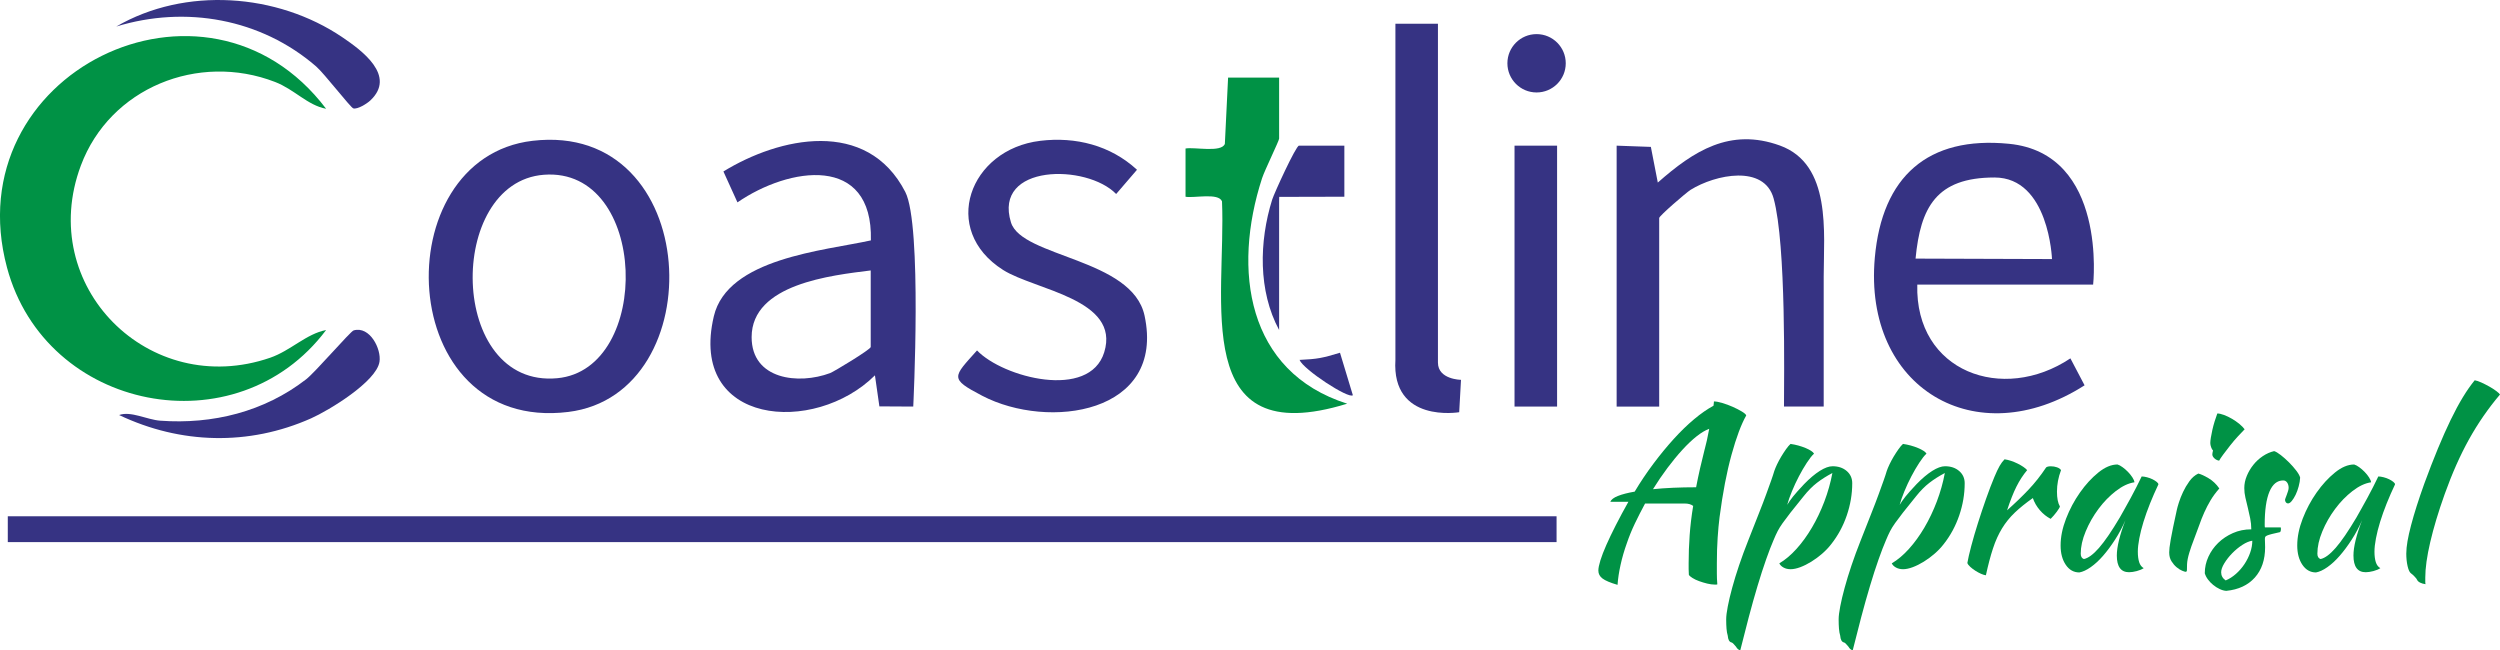 <?xml version="1.0" encoding="UTF-8"?>
<svg id="Layer_2" data-name="Layer 2" xmlns="http://www.w3.org/2000/svg" viewBox="0 0 911.72 237.17">
  <defs>
    <style>
      .cls-1 {
        fill: #009245;
      }

      .cls-2 {
        fill: #363383;
      }
    </style>
  </defs>
  <g id="Layer_1-2" data-name="Layer 1">
    <g>
      <g>
        <path class="cls-2" d="M194.22,51.35c62.11-7.26,65.9,92.38,13.04,98.88-63.66,7.82-67.16-92.55-13.04-98.88ZM198.38,63.73c-35.81,2.69-35.05,77.92,4.85,74.2,34.77-3.24,33.28-77.06-4.85-74.2Z"/>
        <path class="cls-2" d="M333.05,148.27l-12.35-.07-1.62-11.32c-22.04,21.93-68.12,18.33-58.76-21.52,4.98-21.2,40.19-23.93,57.28-27.69.79-31.63-29.84-26.8-48.66-13.87l-5.12-11.27c20.35-12.5,52.36-19.62,66.32,7.46,6.21,12.05,2.91,78.28,2.91,78.28ZM317.53,98.63c-14.3,1.79-43.39,4.91-43.42,24.3-.02,15.52,17.1,17.45,28.63,13.13,1.38-.52,14.8-8.63,14.8-9.51v-27.92Z"/>
        <path class="cls-2" d="M379.37,51.35c12.92-1.54,25.57,1.63,35.28,10.56l-7.6,8.84c-10.72-11.05-44.95-11.02-38.36,10.36,3.94,12.77,44.22,13.05,48.72,34.01,7.68,35.82-35.07,41.82-59.21,29.21-12.06-6.3-10.64-6.74-1.89-16.53,9.52,9.92,41.01,18.12,46.39.67,5.99-19.41-25.3-22.68-36.88-30.02-23.09-14.63-12.3-44,13.55-47.09Z"/>
        <g>
          <path class="cls-1" d="M118.93,39.67c-6.82-1.28-11.49-7.03-18.64-9.79-27.95-10.8-60.21,2.13-70.81,30.51-16.4,43.9,24.84,85.28,69.05,70.07,7.46-2.57,13.15-8.72,20.4-10.1-32.56,43.39-102.27,29.71-116.37-22.76C-16.47,26.73,75.12-18.24,118.93,39.67Z"/>
          <path class="cls-2" d="M43.43,151.36c4.24-1.56,10.21,1.71,15.01,2.06,19.13,1.4,37.9-3.27,53.16-15.06,3.46-2.67,16.18-17.53,17.38-17.87,5.88-1.68,10.17,6.8,9.41,11.48-1.17,7.25-18.42,17.7-24.97,20.61-22.73,10.1-47.61,9.41-69.98-1.22Z"/>
          <path class="cls-2" d="M42.4,9.68c25.07-14.59,58.66-12.2,82.46,3.91,7.2,4.87,19.76,14.1,10.18,23.06-1.25,1.17-4.62,3.28-6.18,2.88-.99-.25-10.59-12.73-13.59-15.32C95.17,6.82,67.7,1.91,42.4,9.68Z"/>
        </g>
        <g>
          <path class="cls-2" d="M763.34,103.8h-64.13c-.85,31.79,31.15,43.38,55.84,26.89l5.17,9.83c-39.6,25.36-80.73,1.03-76.5-46.52,2.64-29.66,19.35-44.47,48.93-41.56,36.03,3.54,30.69,51.36,30.69,51.36ZM748.34,94.49s-1.08-29.76-20.97-29.76c-21.29,0-27,10.95-28.79,29.58l49.76.17Z"/>
          <path class="cls-2" d="M665.08,148.27s-14.48,0-14.48,0c0-9.94.86-59.06-3.78-75.9-3.42-12.43-21.19-8.78-30.28-3.14-1.52.94-11.45,9.5-11.45,10.27v68.78h-15.52V53.12l12.48.45,2.53,13.01c13.04-11.5,26.33-20.09,44.52-13.51,18.95,6.86,15.98,31.79,15.98,47.84,0,3.26,0,47.36,0,47.36Z"/>
          <path class="cls-2" d="M524.4,8.65v123.59c0,6.19,8.41,6.28,8.41,6.28l-.66,11.81s-24.73,4.18-23.26-19.13V8.65h15.52Z"/>
          <rect class="cls-2" x="552.33" y="53.12" width="15.52" height="95.15"/>
          <circle class="cls-2" cx="560.37" cy="23.08" r="10.64"/>
          <g>
            <path class="cls-1" d="M466.48,28.3v22.24c0,.79-5.28,11.56-6.22,14.46-10.86,33.38-5.63,70.59,31.04,82.22-57.68,17.79-44.08-37.98-45.65-73.78-1.25-3.25-10.25-1.11-13.3-1.69v-17.59c3.17-.62,13.07,1.61,14.34-1.69l1.18-24.16h18.62Z"/>
            <path class="cls-2" d="M490.27,53.12v18.62l-23.75.06-.04,1.49v47.06c-7.69-14.27-7.29-32.29-2.54-47.53.71-2.29,8.68-19.7,9.78-19.7h16.55Z"/>
            <path class="cls-2" d="M493.37,144.13c-1.49,1.48-18.13-9.42-19.44-12.88,6.64-.32,8.23-.65,14.75-2.61l4.69,15.49Z"/>
          </g>
        </g>
      </g>
      <g>
        <path class="cls-1" d="M589.9,213.29c-2.64-.77-4.46-1.54-5.48-2.31-1.02-.77-1.52-1.73-1.52-2.89,0-.88.25-2.12.74-3.71.49-1.59,1.22-3.48,2.18-5.65.96-2.17,2.11-4.58,3.46-7.22,1.34-2.64,2.87-5.47,4.57-8.5h-6.59c.33-.83,1.26-1.54,2.8-2.15,1.54-.61,3.57-1.13,6.09-1.57,2.14-3.58,4.43-6.99,6.88-10.25,2.44-3.25,4.9-6.24,7.37-8.96s4.94-5.12,7.41-7.19c2.47-2.07,4.83-3.71,7.08-4.92.05-.38.09-.72.12-.99.03-.28.04-.47.04-.58.77,0,1.8.19,3.09.58,1.29.38,2.55.85,3.79,1.4,1.23.55,2.33,1.11,3.29,1.69.96.58,1.5,1.06,1.61,1.44-1.81,3.18-3.6,7.95-5.35,14.29-1.76,6.34-3.21,13.93-4.37,22.77-.28,2.2-.51,4.69-.7,7.49-.19,2.8-.29,5.93-.29,9.39v3.71c0,1.26.05,2.58.17,3.95-.11.05-.22.08-.33.08h-.66c-.77,0-1.66-.12-2.68-.36-1.02-.25-2-.54-2.96-.89-.96-.35-1.79-.74-2.47-1.18-.69-.43-1.11-.81-1.28-1.13-.06-.7-.08-1.39-.08-2.07v-2.15c0-3.35.12-6.76.37-10.21.25-3.46.67-7.03,1.28-10.7-.77-.58-1.78-.87-3.05-.87h-14.49c-1.32,2.44-2.55,4.86-3.71,7.27-1.15,2.41-2.14,4.83-2.96,7.27-.93,2.6-1.69,5.2-2.26,7.8-.58,2.6-.95,5.03-1.11,7.31ZM621.69,163.82c.22-.77.48-1.83.78-3.18.3-1.35.59-2.77.86-4.26-1.37.5-2.9,1.4-4.57,2.72-1.67,1.32-3.4,2.96-5.19,4.91-1.79,1.95-3.6,4.15-5.44,6.6-1.84,2.45-3.61,5.05-5.31,7.79,4.61-.46,9.85-.7,15.73-.7.44-2.31.92-4.61,1.44-6.9.52-2.29,1.08-4.62,1.69-6.99Z"/>
        <path class="cls-1" d="M631.41,234.29c-.77-.22-1.21-1.04-1.32-2.47-.22-.71-.37-1.56-.45-2.55-.08-.99-.12-2.11-.12-3.38,0-1.15.19-2.73.58-4.74.38-2,.92-4.27,1.61-6.79.69-2.53,1.52-5.26,2.51-8.19.99-2.94,2.09-5.92,3.29-8.94,1.48-3.79,2.77-7.07,3.87-9.84,1.1-2.77,2.02-5.17,2.76-7.21.74-2.03,1.34-3.71,1.81-5.02.46-1.32.84-2.44,1.11-3.38.22-.66.55-1.45.99-2.39.44-.93.95-1.88,1.52-2.84.58-.96,1.17-1.87,1.77-2.72.6-.85,1.15-1.5,1.65-1.94,1.92.28,3.73.77,5.44,1.48,1.7.71,2.74,1.4,3.13,2.06-.77.71-1.65,1.83-2.63,3.33-.99,1.51-1.95,3.16-2.88,4.94-.93,1.78-1.79,3.61-2.55,5.48-.77,1.87-1.35,3.51-1.73,4.94.55-.93,1.26-1.95,2.14-3.05.88-1.1,2.22-2.61,4.04-4.53,2.03-2.09,3.94-3.69,5.72-4.82,1.78-1.12,3.33-1.69,4.65-1.69,2.09,0,3.8.58,5.15,1.73,1.34,1.15,2.02,2.64,2.02,4.45,0,3.95-.66,7.86-1.98,11.73-1.32,3.87-3.21,7.37-5.68,10.5-.93,1.21-2.03,2.36-3.29,3.46-1.26,1.1-2.58,2.07-3.95,2.92-1.37.85-2.72,1.52-4.04,2.02-1.32.49-2.5.74-3.54.74-.99,0-1.85-.21-2.59-.62-.74-.41-1.25-.92-1.52-1.52,2.14-1.26,4.23-3.02,6.26-5.27,2.03-2.25,3.91-4.84,5.64-7.78,1.73-2.94,3.24-6.11,4.53-9.51,1.29-3.4,2.26-6.86,2.92-10.38-2.09,1.1-3.97,2.29-5.64,3.58-1.68,1.29-3.34,2.98-4.98,5.06-1.98,2.42-3.54,4.37-4.69,5.85-1.15,1.48-2.1,2.75-2.84,3.79s-1.35,2.02-1.81,2.92c-.47.91-.98,2.02-1.52,3.33-.77,1.76-1.66,4.08-2.68,6.96-1.02,2.88-2.06,6.11-3.13,9.68-1.07,3.57-2.14,7.37-3.21,11.41s-2.1,8.06-3.09,12.06c-.61-.11-1.13-.55-1.57-1.32-.44-.49-.75-.85-.95-1.07-.19-.22-.43-.38-.7-.49Z"/>
        <path class="cls-1" d="M672.42,234.29c-.77-.22-1.21-1.04-1.32-2.47-.22-.71-.37-1.56-.45-2.55-.08-.99-.12-2.11-.12-3.38,0-1.15.19-2.73.58-4.74.38-2,.92-4.27,1.61-6.79.69-2.53,1.52-5.26,2.51-8.19.99-2.94,2.09-5.92,3.29-8.94,1.48-3.79,2.77-7.07,3.87-9.84,1.1-2.77,2.02-5.17,2.76-7.21.74-2.03,1.34-3.71,1.81-5.02.46-1.32.84-2.44,1.11-3.38.22-.66.55-1.45.99-2.39.44-.93.95-1.88,1.52-2.84.58-.96,1.17-1.87,1.77-2.72.6-.85,1.15-1.5,1.65-1.94,1.92.28,3.73.77,5.44,1.48,1.7.71,2.74,1.4,3.13,2.06-.77.71-1.65,1.83-2.63,3.33-.99,1.51-1.95,3.16-2.88,4.94-.93,1.78-1.79,3.61-2.55,5.48-.77,1.87-1.35,3.51-1.73,4.94.55-.93,1.26-1.95,2.14-3.05.88-1.1,2.22-2.61,4.04-4.53,2.03-2.09,3.94-3.69,5.72-4.82,1.78-1.12,3.33-1.69,4.65-1.69,2.09,0,3.8.58,5.15,1.73,1.34,1.15,2.02,2.64,2.02,4.45,0,3.95-.66,7.86-1.98,11.73-1.32,3.87-3.21,7.37-5.68,10.5-.93,1.21-2.03,2.36-3.29,3.46-1.26,1.1-2.58,2.07-3.95,2.92-1.37.85-2.72,1.52-4.04,2.02-1.32.49-2.5.74-3.54.74-.99,0-1.85-.21-2.59-.62-.74-.41-1.25-.92-1.52-1.52,2.14-1.26,4.23-3.02,6.26-5.27,2.03-2.25,3.91-4.84,5.64-7.78,1.73-2.94,3.24-6.11,4.53-9.51,1.29-3.4,2.26-6.86,2.92-10.38-2.09,1.1-3.97,2.29-5.64,3.58-1.68,1.29-3.34,2.98-4.98,5.06-1.98,2.42-3.54,4.37-4.69,5.85-1.15,1.48-2.1,2.75-2.84,3.79s-1.35,2.02-1.81,2.92c-.47.91-.98,2.02-1.52,3.33-.77,1.76-1.66,4.08-2.68,6.96-1.02,2.88-2.06,6.11-3.13,9.68-1.07,3.57-2.14,7.37-3.21,11.41s-2.1,8.06-3.09,12.06c-.61-.11-1.13-.55-1.57-1.32-.44-.49-.75-.85-.95-1.07-.19-.22-.43-.38-.7-.49Z"/>
        <path class="cls-1" d="M717.46,205.38c.27-1.59.75-3.69,1.44-6.3.69-2.61,1.5-5.38,2.43-8.32.93-2.94,1.92-5.89,2.96-8.85,1.04-2.96,2.06-5.63,3.05-7.99.71-1.7,1.34-3.03,1.89-3.99.55-.96,1.15-1.77,1.81-2.43.77.11,1.56.3,2.39.58.82.28,1.62.61,2.39.99.77.38,1.45.78,2.06,1.19.6.41,1.07.81,1.4,1.19-1.48,1.76-2.79,3.76-3.91,6.01-1.13,2.25-2.26,5.13-3.42,8.65,2.96-2.63,5.59-5.16,7.87-7.58,2.28-2.42,4.41-5.11,6.38-8.07.33-.27.91-.41,1.73-.41.77,0,1.51.12,2.22.37.71.25,1.21.59,1.48,1.03-.99,2.63-1.48,5.24-1.48,7.82,0,2.42.36,4.23,1.07,5.43-.06.33-.43.96-1.11,1.89-.69.93-1.44,1.81-2.26,2.63-1.48-.77-2.8-1.82-3.95-3.17-1.15-1.34-2-2.81-2.55-4.41-2.58,1.81-4.78,3.58-6.59,5.31-1.81,1.73-3.36,3.65-4.65,5.76-1.29,2.11-2.39,4.54-3.29,7.29-.91,2.75-1.77,6.01-2.59,9.8-.49-.06-1.08-.23-1.77-.54-.69-.3-1.37-.67-2.06-1.11-.69-.44-1.3-.91-1.85-1.4-.55-.49-.91-.96-1.07-1.4Z"/>
        <path class="cls-1" d="M781.04,173.76c.55,0,1.19.1,1.94.29.74.19,1.41.44,2.02.74.6.3,1.11.62,1.52.95.41.33.62.63.62.91-1.1,2.31-2.11,4.63-3.05,6.96-.93,2.33-1.73,4.57-2.39,6.71-.66,2.14-1.17,4.15-1.52,6.01-.36,1.87-.54,3.49-.54,4.86,0,1.54.17,2.81.49,3.83.33,1.02.88,1.74,1.65,2.18-.66.44-1.51.79-2.55,1.07-1.04.27-1.98.41-2.8.41-2.96,0-4.45-2.03-4.45-6.09,0-3.13,1.04-7.41,3.13-12.85-1.1,2.51-2.36,4.88-3.79,7.09-1.43,2.21-2.88,4.17-4.36,5.86-1.48,1.7-2.98,3.08-4.49,4.14-1.51,1.06-2.9,1.71-4.16,1.93-2.03,0-3.68-.92-4.94-2.77-1.26-1.85-1.89-4.2-1.89-7.07,0-3.09.66-6.34,1.98-9.76,1.32-3.42,3.01-6.59,5.06-9.51s4.29-5.36,6.71-7.32c2.42-1.96,4.75-2.94,7-2.94.55.16,1.17.49,1.85.99.69.49,1.34,1.07,1.98,1.72.63.66,1.17,1.33,1.61,2.01.44.68.69,1.27.74,1.77-2.2.33-4.46,1.4-6.79,3.2-2.33,1.81-4.45,3.98-6.34,6.53-1.89,2.55-3.45,5.27-4.65,8.17-1.21,2.9-1.81,5.61-1.81,8.13,0,1.04.38,1.7,1.15,1.97,1.59-.33,3.43-1.69,5.52-4.08,2.09-2.39,4.61-6.08,7.58-11.08.55-.99,1.17-2.08,1.85-3.29.69-1.21,1.39-2.47,2.1-3.79.71-1.32,1.41-2.65,2.1-3.99.69-1.34,1.33-2.65,1.93-3.91Z"/>
        <path class="cls-1" d="M791.08,201.51c0-.49.04-1.11.12-1.85.08-.74.23-1.73.45-2.96.22-1.24.51-2.73.87-4.49.36-1.76.81-3.87,1.36-6.34.11-.55.36-1.43.74-2.63.38-1.21.89-2.48,1.52-3.83.63-1.34,1.4-2.65,2.31-3.91.91-1.26,1.99-2.2,3.25-2.8.93.22,2.17.78,3.71,1.69,1.54.91,2.85,2.16,3.95,3.75-1.26,1.43-2.32,2.86-3.17,4.28-.85,1.43-1.62,2.91-2.31,4.45-.69,1.54-1.32,3.13-1.89,4.78-.58,1.65-1.22,3.38-1.93,5.19-.61,1.54-1.15,3.12-1.65,4.74-.49,1.62-.77,3.03-.82,4.24,0,.99-.01,1.69-.04,2.1-.03.41-.18.62-.45.62-.22,0-.66-.14-1.32-.41-.66-.28-1.33-.7-2.02-1.28-.69-.58-1.3-1.3-1.85-2.18s-.82-1.92-.82-3.13ZM806.81,165.77c0-.33.08-.82.25-1.48-.28-.27-.51-.69-.7-1.23-.19-.55-.29-1.04-.29-1.48,0-.49.07-1.17.21-2.02.14-.85.32-1.77.54-2.76.22-.99.49-2.02.82-3.09.33-1.07.66-2.04.99-2.92.66,0,1.47.18,2.43.54.96.36,1.94.82,2.92,1.4.99.58,1.89,1.21,2.72,1.89.82.69,1.45,1.33,1.89,1.94-.6.6-1.4,1.44-2.39,2.51-.99,1.07-1.95,2.2-2.88,3.38-.93,1.18-1.78,2.29-2.55,3.33-.77,1.04-1.26,1.79-1.48,2.22-.66-.11-1.24-.4-1.73-.86-.49-.47-.74-.92-.74-1.36Z"/>
        <path class="cls-1" d="M838.84,174.13c-.05,1.04-.23,2.13-.54,3.25-.3,1.13-.67,2.14-1.11,3.05-.44.91-.91,1.66-1.4,2.26-.49.61-.96.91-1.4.91-.6-.05-.96-.47-1.07-1.24,0-.17.07-.42.21-.78.14-.36.29-.75.45-1.19.17-.44.32-.88.45-1.32.14-.44.21-.82.21-1.15,0-.77-.18-1.41-.54-1.93-.36-.52-.84-.78-1.44-.78-2.2,0-3.87,1.37-5.02,4.1-1.15,2.73-1.73,6.75-1.73,12.05,0,.55.03.88.08.98h5.76c.05.11.08.33.08.65,0,.49-.11.85-.33,1.07-1.26.27-2.26.51-3.01.7-.74.19-1.3.37-1.69.53-.38.17-.62.34-.7.53-.08.19-.12.45-.12.78,0,.44.01.87.04,1.31.03.44.04.98.04,1.64,0,4.59-1.25,8.28-3.75,11.08-2.5,2.79-5.97,4.41-10.42,4.85-.77-.05-1.57-.27-2.39-.66-.82-.38-1.61-.88-2.35-1.48-.74-.6-1.39-1.28-1.94-2.02-.55-.74-.93-1.5-1.15-2.26,0-2.1.44-4.11,1.32-6.02.88-1.91,2.07-3.6,3.58-5.06,1.51-1.47,3.29-2.66,5.35-3.57,2.06-.91,4.29-1.37,6.71-1.37,0-1.38-.14-2.73-.41-4.05-.28-1.32-.56-2.61-.86-3.85-.3-1.24-.59-2.45-.87-3.64-.28-1.18-.41-2.36-.41-3.51,0-1.49.3-2.96.91-4.42.6-1.46,1.4-2.81,2.39-4.05.99-1.24,2.14-2.3,3.46-3.18,1.32-.88,2.69-1.49,4.12-1.82.6.17,1.41.65,2.43,1.44,1.02.8,2.02,1.69,3.01,2.68.99.99,1.87,1.99,2.64,3,.77,1.02,1.24,1.85,1.4,2.51ZM811.67,211.68c1.32-.55,2.57-1.35,3.75-2.39,1.18-1.04,2.21-2.22,3.09-3.54.88-1.32,1.58-2.72,2.1-4.2.52-1.48.78-2.94.78-4.36-1.1.17-2.31.67-3.62,1.52-1.32.85-2.55,1.87-3.71,3.05-1.15,1.18-2.11,2.4-2.88,3.67-.77,1.26-1.15,2.36-1.15,3.29,0,1.21.55,2.2,1.65,2.96Z"/>
        <path class="cls-1" d="M867.34,173.76c.55,0,1.19.1,1.94.29.74.19,1.41.44,2.02.74.6.3,1.11.62,1.52.95.41.33.62.63.62.91-1.1,2.31-2.11,4.63-3.05,6.96-.93,2.33-1.73,4.57-2.39,6.71-.66,2.14-1.17,4.15-1.52,6.01-.36,1.87-.54,3.49-.54,4.86,0,1.54.17,2.81.49,3.83.33,1.02.88,1.74,1.65,2.18-.66.44-1.51.79-2.55,1.07-1.04.27-1.98.41-2.8.41-2.96,0-4.45-2.03-4.45-6.09,0-3.13,1.04-7.41,3.13-12.85-1.1,2.51-2.36,4.88-3.79,7.09-1.43,2.21-2.88,4.17-4.36,5.86-1.48,1.7-2.98,3.08-4.49,4.14-1.51,1.06-2.9,1.71-4.16,1.93-2.03,0-3.68-.92-4.94-2.77-1.26-1.85-1.89-4.2-1.89-7.07,0-3.09.66-6.34,1.98-9.76,1.32-3.42,3.01-6.59,5.06-9.51s4.29-5.36,6.71-7.32c2.42-1.96,4.75-2.94,7-2.94.55.16,1.17.49,1.85.99.69.49,1.34,1.07,1.98,1.72.63.66,1.17,1.33,1.61,2.01.44.68.69,1.27.74,1.77-2.2.33-4.46,1.4-6.79,3.2-2.33,1.81-4.45,3.98-6.34,6.53-1.89,2.55-3.45,5.27-4.65,8.17-1.21,2.9-1.81,5.61-1.81,8.13,0,1.04.38,1.7,1.15,1.97,1.59-.33,3.43-1.69,5.52-4.08,2.09-2.39,4.61-6.08,7.58-11.08.55-.99,1.17-2.08,1.85-3.29.69-1.21,1.39-2.47,2.1-3.79.71-1.32,1.41-2.65,2.1-3.99.69-1.34,1.33-2.65,1.93-3.91Z"/>
        <path class="cls-1" d="M877.55,201.76c0-2.42.58-5.81,1.73-10.17,1.15-4.37,2.77-9.46,4.86-15.28,3.4-9.28,6.6-17,9.59-23.18,2.99-6.18,5.92-10.99,8.77-14.45.66.11,1.47.38,2.43.82.96.44,1.91.92,2.84,1.44.93.52,1.77,1.06,2.51,1.61.74.55,1.22.99,1.44,1.32-4.28,5.05-8.04,10.49-11.28,16.31-3.24,5.82-6.2,12.49-8.89,20.01-2.31,6.48-4.06,12.31-5.27,17.5-1.21,5.19-1.81,9.51-1.81,12.97v1.73c0,.22.03.44.08.66-.77-.11-1.43-.3-1.98-.58-.55-.28-.91-.61-1.07-.99-.11-.28-.41-.67-.91-1.19-.49-.52-.93-.92-1.32-1.19-.49-.33-.91-1.19-1.24-2.59-.33-1.4-.49-2.98-.49-4.74Z"/>
      </g>
      <rect class="cls-2" x="2.84" y="188.28" width="564.82" height="9.42"/>
    </g>
  </g>
</svg>